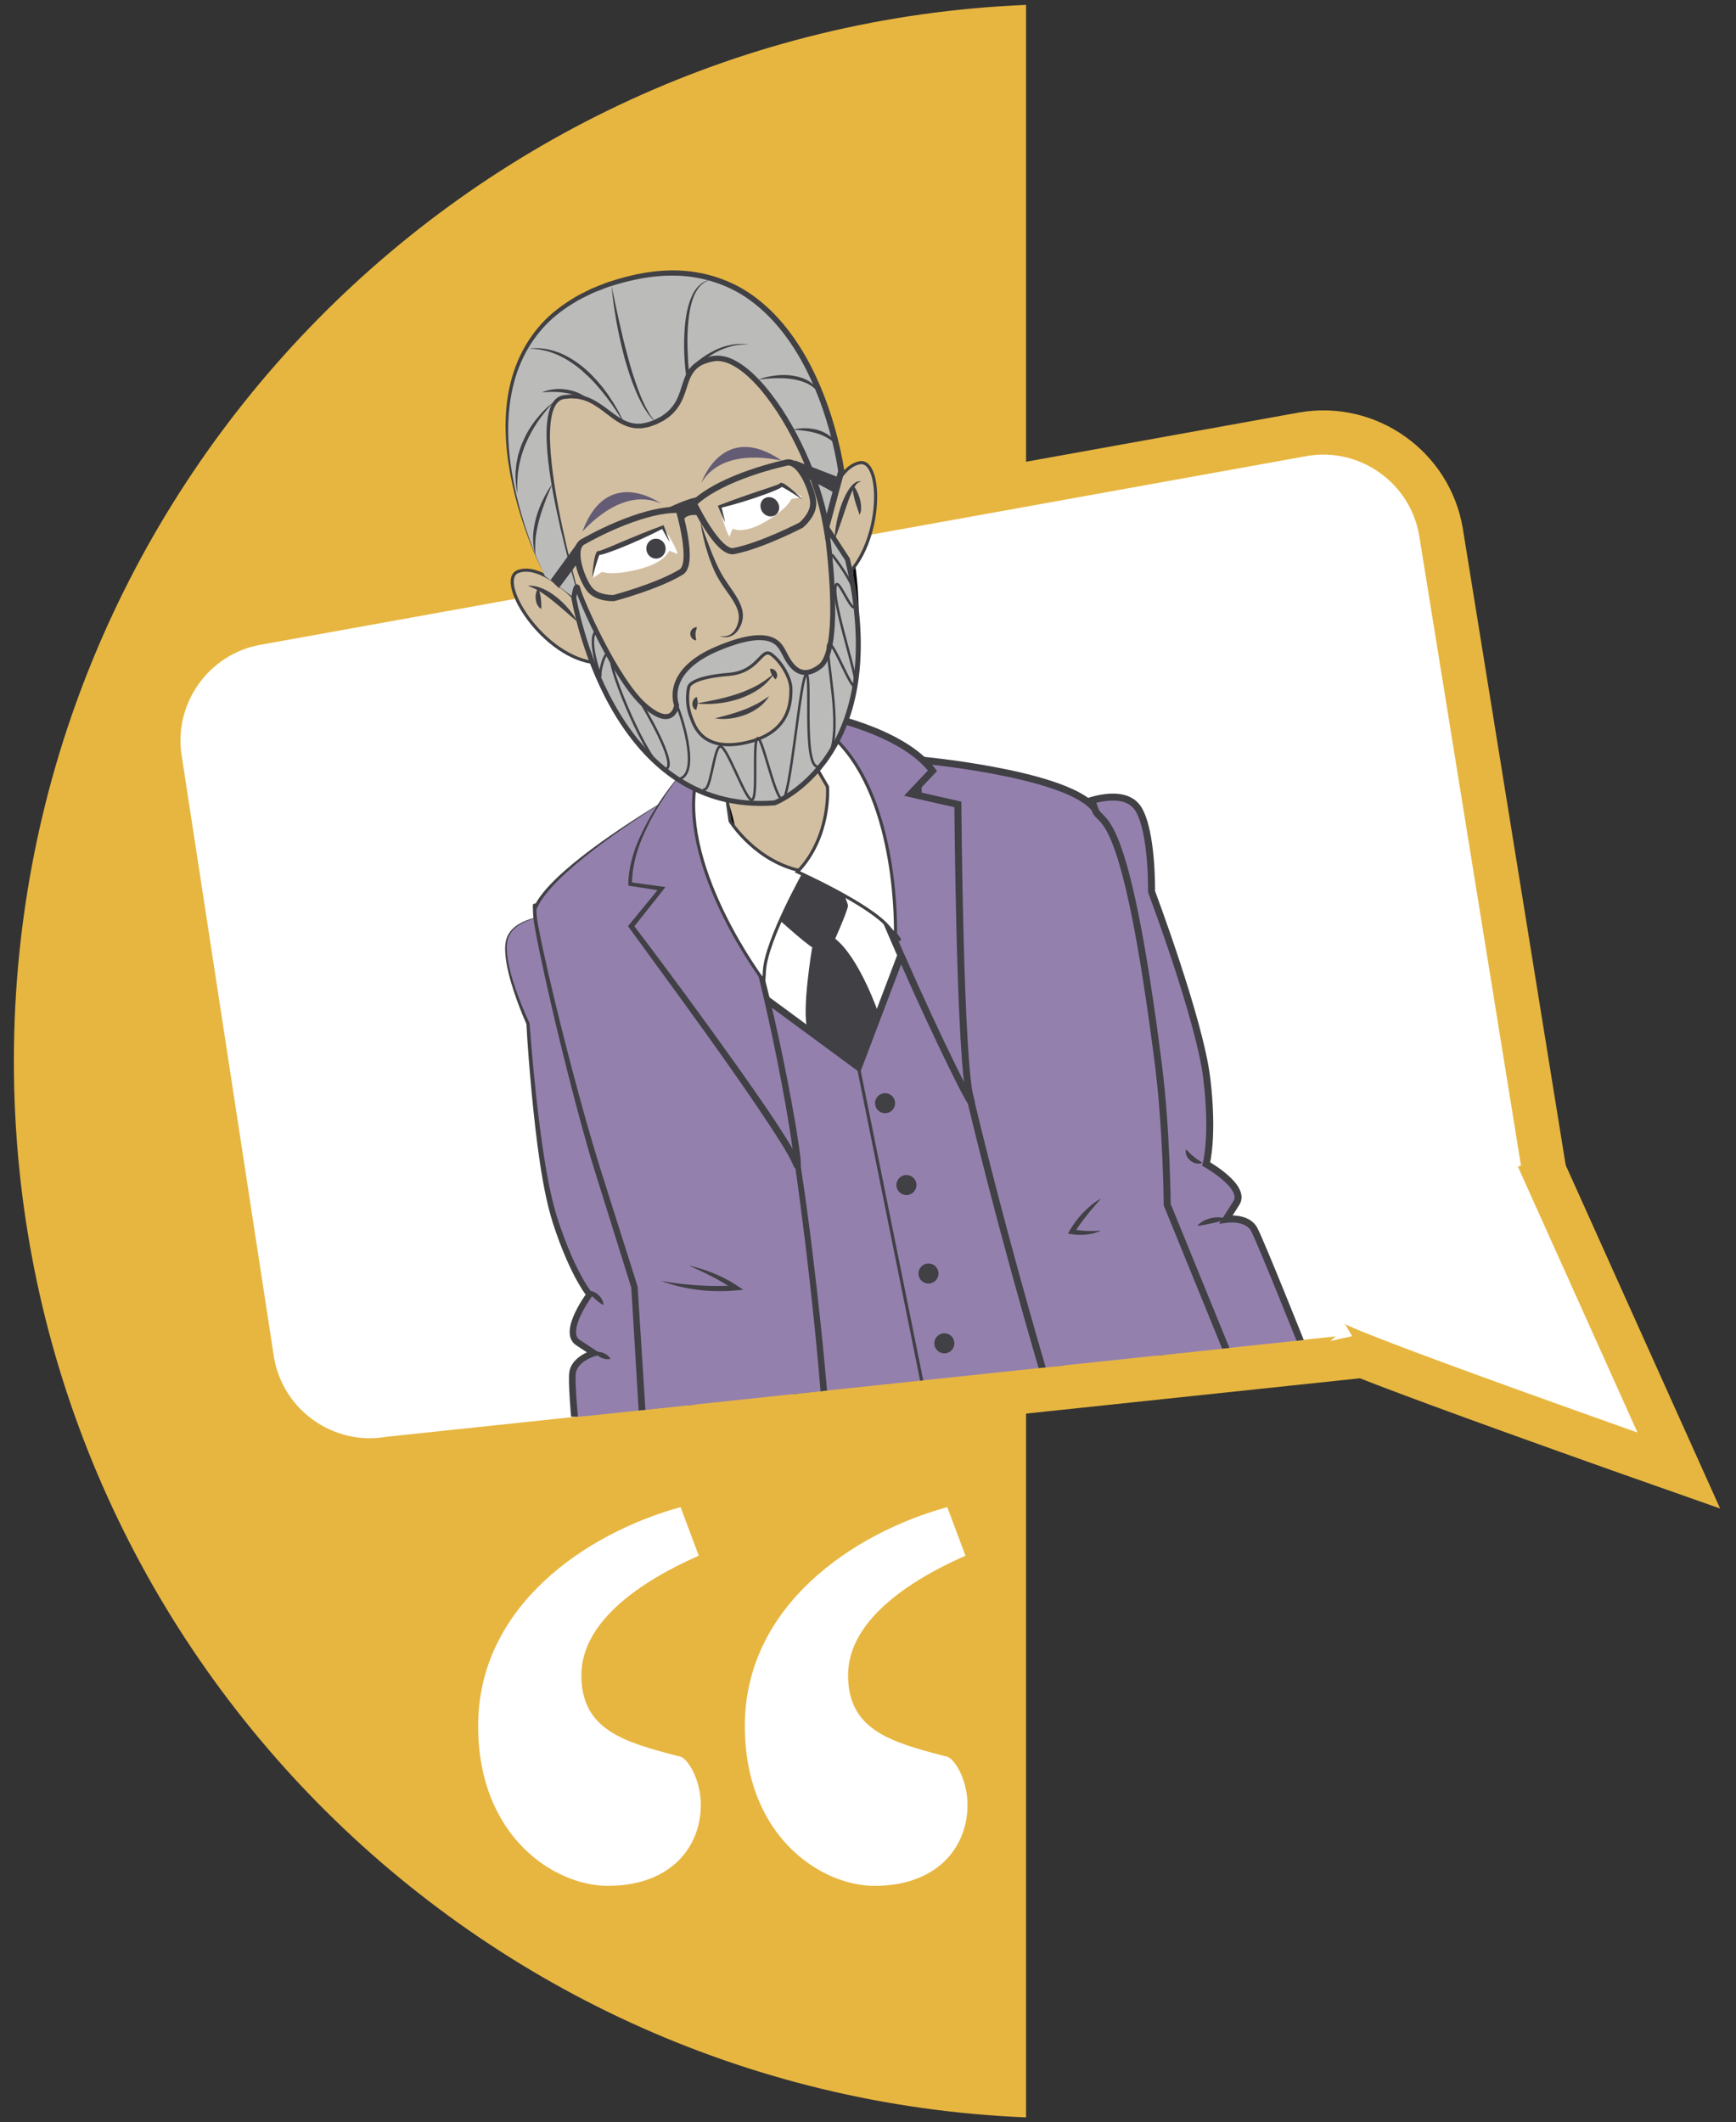 <?xml version="1.0" encoding="UTF-8" standalone="no"?>
<svg xmlns="http://www.w3.org/2000/svg" xmlns:xlink="http://www.w3.org/1999/xlink" xmlns:serif="http://www.serif.com/" width="100%" height="100%" viewBox="0 0 1739 2126" version="1.1" xml:space="preserve" style="fill-rule:evenodd;clip-rule:evenodd;stroke-miterlimit:10;">
    <rect x="0" y="0" width="1739" height="2126" fill="#333333" stroke="none"/>
    <g transform="matrix(1,0,0,1,-1886.64,-2389.92)">
        <g id="Plan-de-travail1" serif:id="Plan de travail1" transform="matrix(0.979,0,0,0.97,1855.36,2389.92)">
            <rect x="31.945" y="0" width="1774.89" height="2191.77" style="fill:none;"></rect>
            <clipPath id="_clip1">
                <rect x="31.945" y="0" width="1774.89" height="2191.77"></rect>
            </clipPath>
            <g clip-path="url(#_clip1)">
                <g transform="matrix(4.254,0,0,4.296,-1233.1,-656.117)">
                    <g>
                        <g transform="matrix(1,0,0,1,300.717,407.825)">
                            <path d="M0,0.002C0,136.785 108.056,248.314 243.46,253.923L243.46,-253.921C108.056,-248.309 0,-136.782 0,0.002" style="fill:rgb(231,182,64);fill-rule:nonzero;"></path>
                        </g>
                        <g transform="matrix(1,0,0,1,670.28,317.21)">
                            <path d="M0,126.077L-26.312,-36.675C-28.964,-52.213 -43.845,-62.756 -59.383,-60.105L-310.97,-14.749C-326.508,-12.098 -337.052,2.782 -334.401,18.32L-312.233,162.751C-309.583,178.288 -294.701,188.833 -279.163,186.181L-213.374,179.226L-150.206,172.549L-40.162,160.917C-38.773,160.769 6.2,161.11 0,126.077Z" style="fill:white;fill-rule:nonzero;stroke:rgb(231,182,64);stroke-width:10.63px;"></path>
                        </g>
                        <g>
                            <clipPath id="_clip2">
                                <path d="M553.202,162.703C553.139,162.704 553.075,162.707 553.013,162.713L372.851,204.715C360.519,206.029 399.971,311.006 401.277,323.248L417.496,475.154C418.803,487.396 426.053,494.464 438.385,493.146L613.517,474.597C625.849,473.281 609.309,467.058 608.002,454.815L591.783,302.908C590.483,290.728 565.603,162.704 553.204,162.703L553.202,162.703Z" clip-rule="nonzero"></path>
                            </clipPath>
                            <g clip-path="url(#_clip2)">
                                <g transform="matrix(-0.266,0.964,0.964,0.266,494.974,248.248)">
                                    <path d="M34.22,-62.429C34.22,-62.429 106.634,-30.446 98.516,9.798C98.516,9.798 77.47,37.184 34.22,17.017C-9.03,-3.149 -20.849,-31.397 -10.904,-47.957C-0.94,-64.544 17.887,-69.803 34.22,-62.429Z" style="fill:rgb(210,191,161);fill-rule:nonzero;stroke:rgb(5,5,4);stroke-width:0.75px;"></path>
                                </g>
                                <g transform="matrix(1,0,0,1,435.405,303.746)">
                                    <path d="M0,-7.297C0,-7.297 -7.768,-15.657 -13.37,-13.646C-18.972,-11.634 -7.421,7.398 5.638,8.36" style="fill:rgb(210,191,161);fill-rule:nonzero;stroke:rgb(64,64,69);stroke-width:0.75px;"></path>
                                </g>
                                <g transform="matrix(1,0,0,1,495.935,279.149)">
                                    <path d="M0,-2.832C0,-2.832 2.349,-13.999 8.187,-15.162C14.025,-16.324 13.932,5.939 3.235,13.492" style="fill:rgb(210,191,161);fill-rule:nonzero;stroke:rgb(64,64,69);stroke-width:0.75px;"></path>
                                </g>
                                <g transform="matrix(1,0,0,1,428.46,214.599)">
                                    <path d="M0,76.633L8.678,83.22C8.678,83.22 -5.799,35.388 4.476,33.593C14.75,31.799 16.575,43.988 26.573,39.607C36.571,35.225 30.557,26.275 40.295,24.362C50.034,22.449 64.536,46.117 67.677,64.793L71.266,51.406C71.266,51.406 63.854,-6.587 19.077,5.346C-25.699,17.279 -5.09,66.535 0,76.633" style="fill:rgb(187,187,186);fill-rule:nonzero;"></path>
                                </g>
                                <g transform="matrix(1,0,0,1,428.46,223.812)">
                                    <path d="M0,67.42C-3.116,61.21 -5.537,54.649 -7.249,47.903C-8.919,41.162 -9.9,34.159 -9.302,27.168C-9,23.683 -8.271,20.218 -7.032,16.927C-5.795,13.638 -4.02,10.542 -1.766,7.829C0.461,5.086 3.25,2.845 6.224,0.981C7.692,-0.001 9.288,-0.743 10.861,-1.529C11.651,-1.914 12.485,-2.196 13.295,-2.534C14.112,-2.854 14.919,-3.209 15.766,-3.441C22.4,-5.601 29.553,-6.831 36.574,-5.601C40.061,-5.005 43.464,-3.865 46.589,-2.185C49.713,-0.501 52.514,1.729 54.99,4.237C59.944,9.291 63.561,15.466 66.287,21.907C67.648,25.138 68.787,28.456 69.74,31.824C70.688,35.2 71.482,38.593 71.997,42.1L72.017,42.237L71.978,42.384L68.377,55.768L67.52,58.952L66.962,55.7C65.923,49.642 63.932,43.741 61.392,38.118C58.822,32.516 55.707,27.106 51.738,22.422C49.735,20.128 47.506,17.939 44.857,16.593C43.54,15.94 42.096,15.566 40.721,15.748C39.328,16.023 37.816,16.416 36.753,17.328C35.649,18.202 34.979,19.504 34.492,20.94C33.997,22.368 33.594,23.923 32.858,25.387C32.142,26.859 31.06,28.173 29.771,29.185L28.765,29.888C28.433,30.128 28.052,30.274 27.698,30.468C27.332,30.641 26.988,30.858 26.604,30.993L25.452,31.399C25.258,31.46 25.071,31.54 24.873,31.588L24.263,31.696C23.854,31.755 23.455,31.87 23.039,31.876L21.789,31.864C21.375,31.835 20.969,31.72 20.56,31.649C18.938,31.247 17.517,30.386 16.239,29.462C14.955,28.53 13.777,27.53 12.502,26.7C11.241,25.866 9.892,25.163 8.429,24.901L7.888,24.775L7.333,24.739C6.962,24.723 6.592,24.675 6.221,24.679L5.104,24.784L4.547,24.837C4.389,24.886 4.219,24.901 4.069,24.972C2.803,25.437 2.114,26.901 1.75,28.325C1.044,31.265 1.151,34.411 1.348,37.483C1.831,43.659 2.938,49.796 4.23,55.876C5.541,61.956 7.055,67.997 8.766,73.981L8.843,74.251L8.622,74.08L0,67.42ZM0,67.42L8.733,73.933L8.589,74.033C6.775,68.073 5.159,62.055 3.742,55.984C2.358,49.911 1.095,43.786 0.566,37.544C0.343,34.428 0.185,31.259 0.904,28.11C1.102,27.329 1.371,26.549 1.805,25.823C2.23,25.1 2.899,24.441 3.743,24.114C3.948,24.023 4.171,23.989 4.385,23.929L4.989,23.863L6.196,23.74C6.601,23.732 7.008,23.776 7.415,23.793L8.024,23.829L8.622,23.959C10.239,24.237 11.722,24.995 13.052,25.857C14.396,26.716 15.606,27.726 16.851,28.608C18.095,29.49 19.402,30.249 20.814,30.583C22.222,30.969 23.711,30.751 25.111,30.31L26.159,29.932C26.509,29.808 26.827,29.599 27.162,29.438C27.485,29.253 27.843,29.118 28.139,28.897L29.041,28.253C30.185,27.33 31.117,26.185 31.755,24.848C32.409,23.516 32.786,22.034 33.303,20.524C33.802,19.029 34.586,17.425 35.95,16.34L37.005,15.618L38.152,15.107C38.529,14.909 38.938,14.866 39.33,14.741C39.733,14.648 40.103,14.498 40.547,14.472C42.274,14.24 43.972,14.706 45.432,15.423C48.365,16.909 50.662,19.191 52.747,21.552C56.852,26.368 60.023,31.851 62.657,37.542C65.256,43.251 67.303,49.237 68.392,55.46L66.977,55.392L70.555,42.003L70.536,42.286C70.052,38.917 69.274,35.526 68.354,32.215C67.426,28.898 66.316,25.628 64.989,22.452C62.334,16.118 58.81,10.079 54.034,5.177C51.646,2.741 48.956,0.589 45.963,-1.038C42.969,-2.657 39.712,-3.759 36.36,-4.344C29.62,-5.533 22.651,-4.434 16.118,-2.375C15.284,-2.155 14.494,-1.817 13.692,-1.511C12.898,-1.186 12.077,-0.92 11.304,-0.552C9.763,0.202 8.196,0.909 6.762,1.851C3.851,3.637 1.124,5.784 -1.061,8.425C-3.271,11.035 -5.025,14.024 -6.262,17.222C-7.508,20.419 -8.237,23.81 -8.595,27.234C-9.303,34.107 -8.454,41.079 -6.904,47.82C-5.313,54.566 -3.01,61.159 0,67.42" style="fill:rgb(64,64,69);fill-rule:nonzero;"></path>
                                </g>
                                <g transform="matrix(1,0,0,1,427.728,248.658)">
                                    <path d="M0,-1.594C0.986,-2.043 2.067,-2.278 3.153,-2.371C4.242,-2.476 5.348,-2.401 6.427,-2.196C7.505,-1.983 8.563,-1.631 9.522,-1.097C10.502,-0.604 11.357,0.105 12.101,0.882C11.138,0.379 10.229,-0.142 9.246,-0.502C8.281,-0.891 7.284,-1.184 6.267,-1.371C4.234,-1.781 2.138,-1.813 0,-1.594" style="fill:rgb(64,64,69);fill-rule:nonzero;"></path>
                                </g>
                                <g transform="matrix(1,0,0,1,447.599,236.376)">
                                    <path d="M0,18.35C-0.649,17.226 -1.322,16.121 -2.05,15.053C-2.757,13.973 -3.5,12.917 -4.287,11.899C-5.857,9.862 -7.52,7.888 -9.435,6.19C-11.292,4.431 -13.402,2.95 -15.701,1.851C-18.003,0.753 -20.543,0.17 -23.144,0.163C-21.854,0 -20.539,0.03 -19.234,0.19C-17.937,0.403 -16.666,0.772 -15.44,1.259C-13,2.272 -10.815,3.817 -8.868,5.571C-6.95,7.367 -5.246,9.371 -3.766,11.52C-2.296,13.676 -0.988,15.945 0,18.35" style="fill:rgb(64,64,69);fill-rule:nonzero;"></path>
                                </g>
                                <g transform="matrix(1,0,0,1,430.709,271.429)">
                                    <path d="M0,-22.149C-0.733,-21.41 -1.441,-20.659 -2.082,-19.847C-2.748,-19.061 -3.36,-18.234 -3.944,-17.391C-5.093,-15.691 -6.096,-13.901 -6.878,-12.018C-7.31,-11.092 -7.592,-10.112 -7.918,-9.145C-8.151,-8.155 -8.452,-7.173 -8.577,-6.159C-8.648,-5.653 -8.757,-5.149 -8.799,-4.639L-8.883,-3.102C-8.991,-2.073 -8.841,-1.045 -8.871,0C-9.26,-2.034 -9.487,-4.15 -9.218,-6.243C-9.184,-6.77 -9.134,-7.295 -9.007,-7.807L-8.686,-9.356C-8.374,-10.364 -8.085,-11.38 -7.652,-12.344C-6.825,-14.282 -5.765,-16.123 -4.464,-17.77C-3.166,-19.417 -1.698,-20.937 0,-22.149" style="fill:rgb(64,64,69);fill-rule:nonzero;"></path>
                                </g>
                                <g transform="matrix(1,0,0,1,463.048,369.954)">
                                    <path d="M0,-37.68C0,-37.68 11.458,-30.807 11.886,-7.67C11.886,-7.67 28.419,7.584 31.445,8.273C34.47,8.964 42.993,-13.809 42.629,-15.973C42.266,-18.136 32.828,-27.892 31.767,-46.644L0,-37.68Z" style="fill:rgb(210,191,161);fill-rule:nonzero;stroke:rgb(5,5,4);stroke-width:0.75px;"></path>
                                </g>
                                <g transform="matrix(1,0,0,1,430.486,497.531)">
                                    <path d="M0,-124.797C0,-124.797 -10.56,-124.517 -11.355,-118.078C-12.15,-111.64 -6.112,-98.729 -6.112,-98.729C-6.112,-98.729 -4.09,-65.904 0.107,-52.374C4.306,-38.844 8.679,-33.593 8.679,-33.593C8.679,-33.593 2.012,-24.621 5.885,-22.068L9.758,-19.518C9.758,-19.518 4.821,-18.144 4.573,-14.516C4.325,-10.889 5.487,0 5.487,0L34.364,-3.295C34.364,-3.295 4.202,-123.128 0,-124.797" style="fill:rgb(148,128,173);fill-rule:nonzero;"></path>
                                </g>
                                <g transform="matrix(1,0,0,1,430.486,498.448)">
                                    <path d="M0,-125.714C0.537,-125.318 0.787,-124.664 1.099,-124.095C1.38,-123.498 1.643,-122.893 1.894,-122.283C2.392,-121.063 2.847,-119.826 3.296,-118.586C4.186,-116.105 5.002,-113.598 5.809,-111.09C7.414,-106.068 8.939,-101.025 10.436,-95.972C13.433,-85.867 16.23,-75.705 19.032,-65.547C21.815,-55.383 24.58,-45.214 27.228,-35.015L35.136,-4.406L35.363,-3.526L34.454,-3.42L5.581,-0.096L4.749,0L4.667,-0.829C4.298,-4.526 3.963,-8.211 3.795,-11.942C3.753,-12.875 3.732,-13.813 3.749,-14.77L3.781,-15.5C3.822,-15.774 3.854,-16.051 3.914,-16.319C4.064,-16.854 4.279,-17.369 4.579,-17.818C5.173,-18.726 5.978,-19.406 6.822,-19.947C7.686,-20.479 8.552,-20.881 9.548,-21.186L9.328,-19.783L5.672,-22.202L5.439,-22.358L5.16,-22.572C4.971,-22.709 4.819,-22.904 4.66,-23.08C4.373,-23.464 4.164,-23.9 4.052,-24.341C3.83,-25.227 3.91,-26.069 4.054,-26.854C4.371,-28.418 5.006,-29.806 5.699,-31.139C6.408,-32.471 7.189,-33.723 8.081,-34.953L8.106,-34.033C7.174,-35.24 6.463,-36.442 5.752,-37.696C5.05,-38.943 4.417,-40.219 3.814,-41.509C2.617,-44.091 1.576,-46.735 0.646,-49.412C-1.29,-54.748 -2.348,-60.399 -3.203,-65.957C-4.045,-71.543 -4.666,-77.15 -5.203,-82.762C-5.727,-88.375 -6.188,-93.99 -6.495,-99.623L-6.459,-99.485C-7.63,-102.133 -8.669,-104.821 -9.567,-107.568C-10.458,-110.311 -11.224,-113.113 -11.528,-116.005C-11.636,-117.443 -11.701,-118.94 -11.179,-120.346C-10.651,-121.743 -9.546,-122.836 -8.305,-123.578C-5.781,-125.055 -2.854,-125.568 0,-125.714M0,-125.714C-2.846,-125.493 -5.755,-124.891 -8.181,-123.379C-9.371,-122.617 -10.404,-121.556 -10.871,-120.231C-11.333,-118.912 -11.25,-117.451 -11.114,-116.049C-10.758,-113.221 -9.947,-110.457 -9.007,-107.756C-8.064,-105.055 -6.972,-102.395 -5.766,-99.809L-5.736,-99.745L-5.73,-99.67C-5.297,-94.063 -4.809,-88.454 -4.204,-82.861C-3.599,-77.272 -2.91,-71.688 -2.004,-66.147C-1.078,-60.596 0.015,-55.131 1.986,-49.882C2.914,-47.245 3.95,-44.649 5.132,-42.125C6.314,-39.63 7.65,-37.101 9.25,-34.985L9.603,-34.521L9.276,-34.066C8.458,-32.926 7.691,-31.69 7.033,-30.438C6.383,-29.184 5.806,-27.871 5.551,-26.564C5.431,-25.916 5.394,-25.266 5.536,-24.729C5.605,-24.459 5.726,-24.232 5.872,-24.026C5.964,-23.941 6.031,-23.832 6.143,-23.76L6.297,-23.639L6.521,-23.49L10.187,-21.086L11.552,-20.192L9.967,-19.683C8.396,-19.179 6.749,-18.256 5.911,-16.961C5.696,-16.64 5.56,-16.291 5.457,-15.936L5.369,-15.387L5.343,-14.733C5.332,-13.84 5.354,-12.927 5.399,-12.012C5.58,-8.352 5.928,-4.666 6.309,-1.004L5.394,-1.736L34.273,-5.002L33.591,-4.018L25.813,-34.648L17.916,-65.248C15.264,-75.443 12.524,-85.615 9.752,-95.777C8.359,-100.856 6.938,-105.928 5.437,-110.975C4.687,-113.498 3.907,-116.014 3.092,-118.516C2.677,-119.766 2.257,-121.013 1.793,-122.244C1.559,-122.86 1.314,-123.469 1.05,-124.071C0.754,-124.649 0.523,-125.306 0,-125.714" style="fill:rgb(64,64,69);fill-rule:nonzero;"></path>
                                </g>
                                <g transform="matrix(1,0,0,1,473.698,391.531)">
                                    <path d="M0,-1.659C0,-1.659 27.342,26.302 28.489,26.18C29.636,26.057 43.375,14.877 43.375,14.877L47.436,-14.988L35.179,-26.583L18.214,-27.961L11.703,-27.846C11.703,-27.846 6.894,-23.998 6.812,-23.409C6.729,-22.82 0,-1.659 0,-1.659Z" style="fill:white;fill-rule:nonzero;stroke:rgb(64,64,69);stroke-width:0.75px;"></path>
                                </g>
                                <g transform="matrix(1,0,0,1,503.861,460.478)">
                                    <path d="M0,-51.209L-23.257,-68.326L-14.767,29.552C-14.767,29.552 49.179,23.9 49.24,23.241C49.3,22.581 28.969,-57.699 28.969,-57.699L11.218,-80.761L0,-51.209Z" style="fill:rgb(148,128,173);fill-rule:nonzero;stroke:rgb(64,64,69);stroke-width:1.68px;"></path>
                                </g>
                                <g transform="matrix(1,0,0,1,460.988,494.973)">
                                    <path d="M0,-151.97C0,-151.97 -30.476,-134.372 -34.87,-123.949C-34.87,-123.949 -35.182,-126.399 -34.944,-122.188C-34.706,-117.978 -27.539,-86.55 -20.614,-63.356C-16.184,-48.516 -11.001,-32.824 -11.001,-32.824L-8.979,0L34.81,-4.464C34.81,-4.464 25.271,-133.489 0,-151.97" style="fill:rgb(148,128,173);fill-rule:nonzero;"></path>
                                </g>
                                <g transform="matrix(1,0,0,1,460.988,495.876)">
                                    <path d="M0,-152.873C1.288,-151.924 2.434,-150.788 3.491,-149.586C4.505,-148.347 5.481,-147.07 6.324,-145.705C8.054,-143.004 9.51,-140.137 10.82,-137.212C13.426,-131.35 15.473,-125.26 17.31,-119.12C20.948,-106.821 23.549,-94.251 25.865,-81.652C28.134,-69.043 30.061,-56.371 31.628,-43.656C33.206,-30.941 34.562,-18.207 35.597,-5.426L35.659,-4.661L34.89,-4.582L-8.896,-0.088L-9.747,0L-9.798,-0.852L-11.766,-33.681L-11.729,-33.488L-18.889,-56.358C-20.071,-60.174 -21.314,-63.968 -22.391,-67.82C-23.479,-71.666 -24.53,-75.52 -25.541,-79.387C-27.563,-87.117 -29.477,-94.873 -31.266,-102.659C-32.163,-106.552 -33.03,-110.451 -33.838,-114.365C-34.245,-116.322 -34.627,-118.285 -34.979,-120.258C-35.139,-121.244 -35.311,-122.249 -35.377,-123.275L-35.435,-124.781L-35.44,-125.164L-35.438,-125.363C-35.429,-125.456 -35.449,-125.453 -35.404,-125.66C-35.278,-125.699 -35.641,-125.76 -34.934,-125.957C-34.673,-125.894 -34.619,-125.686 -34.628,-125.716C-34.597,-125.645 -34.599,-125.637 -34.588,-125.604L-34.562,-125.487L-34.528,-125.287L-34.476,-124.902L-35.236,-125.007C-34.422,-126.795 -33.229,-128.311 -31.97,-129.73C-30.699,-131.144 -29.333,-132.46 -27.918,-133.711C-25.084,-136.213 -22.085,-138.506 -19.026,-140.705C-12.89,-145.08 -6.518,-149.106 0,-152.873M0,-152.873C-6.45,-148.994 -12.748,-144.855 -18.791,-140.383C-21.804,-138.137 -24.752,-135.799 -27.518,-133.269C-28.9,-132.004 -30.227,-130.679 -31.447,-129.27C-32.655,-127.863 -33.784,-126.358 -34.503,-124.697L-35.054,-123.429L-35.265,-124.803L-35.319,-125.158L-35.351,-125.326L-35.367,-125.391C-35.367,-125.391 -35.375,-125.41 -35.357,-125.369C-35.371,-125.412 -35.327,-125.221 -35.078,-125.162C-34.388,-125.354 -34.751,-125.395 -34.631,-125.422C-34.613,-125.508 -34.63,-125.378 -34.626,-125.346L-34.625,-125.172L-34.614,-124.807L-34.533,-123.322C-34.461,-122.354 -34.287,-121.393 -34.118,-120.41C-33.75,-118.457 -33.35,-116.506 -32.925,-114.559C-32.081,-110.663 -31.176,-106.777 -30.241,-102.9C-28.378,-95.144 -26.391,-87.416 -24.294,-79.721C-22.205,-72.02 -19.962,-64.376 -17.498,-56.785L-10.273,-33.969L-10.242,-33.869L-10.236,-33.775L-8.16,-0.954L-9.062,-1.72L34.73,-6.152L34.023,-5.309C33.034,-18.049 31.721,-30.783 30.188,-43.477C28.623,-56.172 26.915,-68.852 24.749,-81.457C22.593,-94.06 20.024,-106.602 16.655,-118.933C14.933,-125.084 13.001,-131.189 10.508,-137.076C9.255,-140.013 7.855,-142.894 6.18,-145.615C5.365,-146.99 4.415,-148.277 3.426,-149.531C2.391,-150.75 1.275,-151.895 0,-152.873" style="fill:rgb(64,64,69);fill-rule:nonzero;"></path>
                                </g>
                                <g transform="matrix(1,0,0,1,558.12,477.772)">
                                    <path d="M0,-131.994C0,-131.994 9.75,-136.056 13.11,-130.507C16.469,-124.956 16.239,-110.705 16.239,-110.705C16.239,-110.705 27.818,-79.925 29.521,-65.861C31.225,-51.797 29.382,-45.217 29.382,-45.217C29.382,-45.217 39.135,-39.756 36.644,-35.844L34.153,-31.931C34.153,-31.931 39.22,-32.696 40.93,-29.487C42.64,-26.279 53.271,0.396 53.271,0.396L18.929,4.062C18.929,4.062 -3.152,-128.752 0,-131.994Z" style="fill:rgb(148,128,173);fill-rule:nonzero;stroke:rgb(64,64,69);stroke-width:1.68px;"></path>
                                </g>
                                <g transform="matrix(1,0,0,1,518.419,486.103)">
                                    <path d="M0,-150.714C0,-150.714 33.619,-147.684 41.629,-139.696C41.629,-139.696 40.997,-142.705 42.369,-138.717C43.742,-134.73 49.52,-141.175 57.618,-77.23C59.563,-61.865 59.707,-43.776 59.707,-43.776L75.195,-5.825L30.991,0C30.991,0 -3.163,-112.888 0,-150.714Z" style="fill:rgb(148,128,173);fill-rule:nonzero;stroke:rgb(64,64,69);stroke-width:1.68px;"></path>
                                </g>
                                <g transform="matrix(1,0,0,1,462.104,436.399)">
                                    <path d="M0,-98.81C0,-98.81 -13.415,-83.611 -13.143,-71.144L-5.612,-70.04L-12.907,-61.001C-12.907,-61.001 24.082,-11.634 26.816,-3.878C28.183,0 24.461,-24.539 18.843,-47.159C13.225,-69.777 6.462,-89.863 0,-98.81" style="fill:rgb(148,128,173);fill-rule:nonzero;"></path>
                                </g>
                                <g transform="matrix(1,0,0,1,462.104,433.888)">
                                    <path d="M0,-96.299C2.095,-93.442 3.789,-90.307 5.312,-87.11C6.842,-83.91 8.188,-80.627 9.454,-77.317C12.015,-70.703 14.114,-63.926 16.11,-57.127C18.061,-50.315 19.887,-43.465 21.49,-36.559C23.067,-29.648 24.493,-22.705 25.765,-15.731C26.396,-12.242 26.999,-8.75 27.5,-5.227C27.623,-4.344 27.74,-3.461 27.831,-2.561C27.87,-2.09 27.926,-1.695 27.904,-1.098L27.891,-0.959C27.868,-0.857 27.874,-0.828 27.805,-0.657C27.717,-0.49 27.626,-0.361 27.419,-0.244C27.058,0 26.432,-0.32 26.522,-0.32C26.444,-0.381 26.372,-0.455 26.314,-0.532L26.26,-0.619C26.132,-0.846 26.111,-0.937 26.058,-1.07L25.789,-1.641L25.257,-2.771C25.067,-3.148 24.826,-3.525 24.614,-3.902C24.165,-4.652 23.762,-5.417 23.275,-6.153C19.529,-12.107 15.51,-17.936 11.456,-23.724C3.339,-35.305 -5.062,-46.695 -13.392,-58.129L-13.672,-58.514L-13.378,-58.871L-6.008,-67.85L-5.686,-67.028L-13.207,-68.194L-13.587,-68.252L-13.587,-68.623C-13.586,-71.299 -13.015,-73.904 -12.203,-76.401C-11.392,-78.903 -10.234,-81.262 -9.006,-83.563C-7.767,-85.861 -6.342,-88.051 -4.845,-90.182C-3.331,-92.299 -1.73,-94.358 0,-96.299M0,-96.299C-1.66,-94.297 -3.174,-92.181 -4.614,-90.023C-6.047,-87.86 -7.405,-85.645 -8.57,-83.331C-9.724,-81.018 -10.804,-78.655 -11.53,-76.186C-12.258,-73.721 -12.728,-71.182 -12.698,-68.643L-13.078,-69.071L-5.539,-68.032L-4.661,-67.912L-5.217,-67.211L-12.437,-58.111L-12.423,-58.855C-3.835,-47.594 4.528,-36.173 12.75,-24.638C16.832,-18.847 20.933,-13.073 24.691,-7.025C25.175,-6.281 25.595,-5.478 26.05,-4.707C26.27,-4.313 26.505,-3.942 26.711,-3.528L27.302,-2.254L27.591,-1.621C27.615,-1.547 27.667,-1.428 27.651,-1.463L27.638,-1.479C27.599,-1.535 27.546,-1.589 27.487,-1.629C27.593,-1.602 27,-1.934 26.665,-1.684C26.479,-1.582 26.399,-1.483 26.328,-1.336C26.277,-1.217 26.292,-1.243 26.282,-1.195L26.284,-1.221C26.299,-1.508 26.258,-1.996 26.221,-2.406C26.139,-3.266 26.028,-4.139 25.913,-5.008C25.437,-8.494 24.855,-11.981 24.246,-15.459C23.017,-22.414 21.634,-29.348 20.099,-36.244C18.593,-43.146 16.905,-50.01 15.069,-56.835C13.202,-63.65 11.18,-70.425 8.843,-77.092C7.672,-80.424 6.421,-83.732 4.986,-86.959C3.542,-90.18 1.991,-93.368 0,-96.299" style="fill:rgb(64,64,69);fill-rule:nonzero;"></path>
                                </g>
                                <g transform="matrix(1,0,0,1,494.21,424.92)">
                                    <path d="M0,-100.469C0,-100.469 19.948,-96.86 27.463,-86.909L22.238,-81.376L33.566,-78.806C33.566,-78.806 34.012,-15.563 36.675,-7.781C39.338,0 0.953,-78.417 0,-100.469Z" style="fill:rgb(148,128,173);fill-rule:nonzero;stroke:rgb(64,64,69);stroke-width:1.68px;"></path>
                                </g>
                                <g transform="matrix(1,0,0,1,486.584,378.942)">
                                    <path d="M0,-16.397C0,-16.397 -4.544,-7.359 -2.958,-6.078C-1.371,-4.796 6.034,2.096 7.339,2.101C8.645,2.107 10.877,1.29 10.877,1.29C10.877,1.29 14.863,-7.544 14.756,-8.549C14.649,-9.552 11.212,-17.304 11.212,-17.304C11.212,-17.304 2.095,-18.504 0,-16.397" style="fill:rgb(64,64,69);fill-rule:nonzero;"></path>
                                </g>
                                <g transform="matrix(1,0,0,1,472.996,384.333)">
                                    <path d="M0,-34.215C0,-34.215 6.315,-24.031 17.986,-22.061C17.986,-22.061 8.687,-5.586 8.258,1.698C7.829,8.982 7.895,3.949 7.895,3.949C7.895,3.949 -11.776,-22.127 -8.396,-43.197L-0.918,-40.608L0,-34.215Z" style="fill:white;fill-rule:nonzero;stroke:rgb(64,64,69);stroke-width:0.75px;"></path>
                                </g>
                                <g transform="matrix(1,0,0,1,496.412,369.895)">
                                    <path d="M0,-28.045C0,-28.045 0.979,-16.103 -7.231,-7.577C-7.231,-7.577 10.043,0.137 14.72,5.737C19.397,11.339 16.351,7.331 16.351,7.331C16.351,7.331 17.286,-24.455 2.037,-39.384L-2.672,-32.648L0,-28.045Z" style="fill:white;fill-rule:nonzero;stroke:rgb(64,64,69);stroke-width:0.75px;"></path>
                                </g>
                                <g transform="matrix(1,0,0,1,435.405,331.748)">
                                    <path d="M0,-35.299C0,-35.299 8.478,17.057 48.282,13.995C48.282,13.995 77.055,3.015 65.827,-44.541L60.731,-52.356C60.731,-52.356 65.046,-23.224 59.221,-18.796C53.532,-14.473 51.198,-21.1 50.262,-22.665C49.326,-24.232 47.256,-28.485 34.428,-23.04C21.357,-17.493 24.722,-9.475 24.722,-9.475C24.722,-9.475 23.964,-3.372 17.04,-9.424C10.115,-15.476 1.542,-35.044 1.045,-37.297C0.548,-39.551 0,-35.299 0,-35.299Z" style="fill:rgb(187,187,186);fill-rule:nonzero;stroke:rgb(64,64,69);stroke-width:1.19px;"></path>
                                </g>
                                <g transform="matrix(1,0,0,1,463.05,323.823)">
                                    <path d="M0,-5.956C0,-5.956 0.229,-8.22 9.625,-8.978C17.016,-9.577 17.385,-15.68 19.922,-13.743C22.367,-11.877 24.549,-8.033 24.564,-5.462C24.584,-1.932 24.145,5.209 13.618,7.467C3.091,9.724 1.282,3.139 0.639,1.55C-0.966,-2.414 0,-5.956 0,-5.956Z" style="fill:rgb(210,191,161);fill-rule:nonzero;stroke:rgb(64,64,69);stroke-width:0.75px;"></path>
                                </g>
                                <g transform="matrix(1,0,0,1,465.836,305.983)">
                                    <path d="M0,-27.945C0.857,-25.299 1.807,-22.703 2.831,-20.152C3.361,-18.885 3.89,-17.615 4.504,-16.403C5.097,-15.201 5.82,-14.053 6.605,-12.928C7.367,-11.789 8.196,-10.669 8.913,-9.428C9.605,-8.193 10.231,-6.784 10.234,-5.252C10.209,-3.726 9.609,-2.296 8.623,-1.197C8.106,-0.662 7.427,-0.273 6.709,-0.133C5.991,0 5.253,-0.094 4.622,-0.393C5.296,-0.224 6.001,-0.259 6.626,-0.458C7.251,-0.674 7.776,-1.084 8.156,-1.602C8.543,-2.115 8.823,-2.716 9.006,-3.341C9.207,-3.959 9.272,-4.594 9.25,-5.224C9.14,-6.482 8.598,-7.685 7.886,-8.819C7.186,-9.963 6.358,-11.069 5.563,-12.218C4.785,-13.381 4.025,-14.587 3.429,-15.89C2.854,-17.181 2.342,-18.481 1.911,-19.812C1.027,-22.465 0.383,-25.188 0,-27.945" style="fill:rgb(64,64,69);fill-rule:nonzero;"></path>
                                </g>
                                <g transform="matrix(1,0,0,1,469.365,320.308)">
                                    <path d="M0,5.1C2.372,4.507 4.637,3.919 6.816,3.083C7.917,2.697 8.957,2.181 9.998,1.654C11.043,1.12 12,0.454 13.035,-0.225C12.385,0.81 11.536,1.755 10.528,2.483C9.529,3.222 8.426,3.829 7.264,4.262C6.099,4.687 4.897,5.001 3.674,5.147C2.455,5.295 1.214,5.325 0,5.1" style="fill:rgb(64,64,69);fill-rule:nonzero;"></path>
                                </g>
                                <g transform="matrix(1,0,0,1,439.821,279.427)">
                                    <path d="M0,12.326L1.632,6.209L16.97,0C16.97,0 19.821,3.83 20.562,6.494L18.509,5.682C18.509,5.682 17.672,8.471 11.418,10.094C4.672,11.844 2.376,10.777 2.376,10.777" style="fill:white;fill-rule:nonzero;"></path>
                                </g>
                                <g transform="matrix(1,0,0,1,490.352,278.518)">
                                    <path d="M0,-6.308L-5.368,-9.563L-19.751,-3.749C-19.751,-3.749 -18.92,0.869 -17.531,3.255L-16.76,1.309C-16.76,1.309 -14.254,2.73 -9.028,-0.285C-3.392,-3.537 -2.642,-5.824 -2.642,-5.824" style="fill:white;fill-rule:nonzero;"></path>
                                </g>
                                <g transform="matrix(1,0,0,1,439.821,278.982)">
                                    <path d="M0,12.771C0.036,11.804 0.148,10.849 0.257,9.888C0.379,8.922 0.516,7.984 0.819,6.997C0.861,6.872 0.913,6.74 0.986,6.597C1.039,6.517 1.064,6.449 1.187,6.334C1.211,6.295 1.365,6.202 1.493,6.177C1.615,6.124 1.974,6.283 1.821,6.208C1.791,6.176 1.673,6.187 1.711,6.181L1.763,6.167C1.792,6.165 1.846,6.146 1.896,6.13C1.994,6.103 2.102,6.064 2.209,6.026L3.521,5.517L6.16,4.413C9.682,2.919 13.224,1.452 16.828,0.125L17.168,0L17.288,0.299C17.537,0.921 17.752,1.558 17.984,2.189C18.215,2.819 18.442,3.451 18.646,4.093C18.292,3.521 17.959,2.937 17.632,2.351C17.305,1.764 16.962,1.185 16.652,0.591L17.111,0.765C13.695,2.534 10.2,4.125 6.624,5.546C5.732,5.909 4.827,6.24 3.912,6.558C3.452,6.715 2.995,6.874 2.508,7C2.386,7.031 2.265,7.064 2.129,7.09C2.063,7.104 2.002,7.119 1.911,7.128L1.786,7.142C1.764,7.15 1.586,7.14 1.498,7.107C1.285,7.029 1.584,7.167 1.649,7.113C1.723,7.115 1.814,7.033 1.801,7.044C1.832,7.008 1.798,7.046 1.784,7.064C1.742,7.132 1.694,7.22 1.651,7.32C0.982,9.009 0.535,10.935 0,12.771" style="fill:rgb(64,64,69);fill-rule:nonzero;"></path>
                                </g>
                                <g transform="matrix(-0.106,-0.994,-0.994,0.106,454.671,282.347)">
                                    <path d="M-2.311,-2.571C-3.633,-2.572 -4.706,-1.531 -4.707,-0.246C-4.706,1.037 -3.635,2.078 -2.311,2.078C-0.989,2.078 0.084,1.037 0.084,-0.247C0.084,-1.531 -0.991,-2.571 -2.311,-2.571" style="fill:rgb(64,64,69);fill-rule:nonzero;"></path>
                                </g>
                                <g transform="matrix(1,0,0,1,437.498,264.991)">
                                    <path d="M0,15.426C-0.229,16.041 8.938,4.351 18.874,8.791C18.874,8.791 5.988,-0.615 0,15.426" style="fill:rgb(100,92,117);fill-rule:nonzero;"></path>
                                </g>
                                <g transform="matrix(1,0,0,1,490.417,274.254)">
                                    <path d="M0,-1.426C-1.553,-2.402 -3.088,-3.468 -4.64,-4.308C-4.818,-4.404 -5.049,-4.502 -5.129,-4.509C-5.123,-4.505 -5.101,-4.5 -5.087,-4.505C-4.997,-4.511 -4.945,-4.53 -4.83,-4.635C-4.807,-4.661 -4.787,-4.693 -4.773,-4.724L-4.757,-4.771L-4.771,-4.739C-4.796,-4.689 -4.827,-4.636 -4.863,-4.588C-4.896,-4.543 -4.947,-4.489 -4.975,-4.466L-5.025,-4.429C-5.173,-4.318 -5.275,-4.268 -5.391,-4.198C-5.827,-3.96 -6.25,-3.781 -6.681,-3.602C-7.538,-3.242 -8.394,-2.904 -9.263,-2.599C-12.723,-1.349 -16.234,-0.28 -19.804,0.602L-19.573,0.145C-19.39,0.786 -19.238,1.436 -19.076,2.084C-18.913,2.731 -18.752,3.38 -18.618,4.036C-18.915,3.434 -19.185,2.825 -19.454,2.214C-19.723,1.602 -20.001,0.995 -20.25,0.378L-20.377,0.059L-20.019,-0.08C-16.599,-1.411 -13.131,-2.596 -9.667,-3.754L-7.083,-4.636C-6.66,-4.788 -6.229,-4.946 -5.841,-5.109L-5.611,-5.22L-5.59,-5.23C-5.596,-5.225 -5.631,-5.196 -5.645,-5.171C-5.662,-5.146 -5.674,-5.114 -5.68,-5.085C-5.68,-5.085 -5.685,-5.064 -5.681,-5.07L-5.652,-5.135C-5.63,-5.178 -5.602,-5.221 -5.57,-5.259C-5.432,-5.425 -5.304,-5.433 -5.166,-5.462C-5.095,-5.462 -5.016,-5.457 -4.953,-5.445C-4.586,-5.341 -4.415,-5.208 -4.195,-5.079C-2.623,-3.997 -1.307,-2.737 0,-1.426" style="fill:rgb(64,64,69);fill-rule:nonzero;"></path>
                                </g>
                                <g transform="matrix(0.593,0.805,0.805,-0.593,480.467,273.909)">
                                    <path d="M1.752,-0.885C3.074,-0.885 4.149,0.088 4.147,1.291C4.147,2.493 3.075,3.469 1.752,3.469C0.431,3.468 -0.644,2.495 -0.643,1.293C-0.643,0.09 0.43,-0.886 1.752,-0.885" style="fill:rgb(64,64,69);fill-rule:nonzero;"></path>
                                </g>
                                <g transform="matrix(1,0,0,1,485.303,259.17)">
                                    <path d="M0,4.229C0.542,4.6 -13.685,0.319 -19.252,9.669C-19.252,9.669 -14.131,-5.44 0,4.229" style="fill:rgb(100,92,117);fill-rule:nonzero;"></path>
                                </g>
                                <g transform="matrix(1,0,0,1,464.904,314.801)">
                                    <path d="M0,7.016C3.425,6.453 6.751,5.772 9.95,4.703C11.543,4.158 13.079,3.485 14.569,2.705C16.038,1.883 17.396,0.897 18.723,-0.242C17.802,1.235 16.537,2.52 15.089,3.541C13.626,4.539 12.016,5.305 10.355,5.895C8.679,6.436 6.96,6.828 5.221,7.017C3.485,7.209 1.729,7.258 0,7.016" style="fill:rgb(64,64,69);fill-rule:nonzero;"></path>
                                </g>
                                <g transform="matrix(1,0,0,1,482.576,315.979)">
                                    <path d="M0,-2.472C0.357,-2.537 0.661,-2.447 0.917,-2.301C1.181,-2.158 1.38,-1.931 1.538,-1.674C1.825,-1.158 1.857,-0.4 1.312,0.065C1.058,-0.201 0.918,-0.392 0.776,-0.566C0.632,-0.734 0.544,-0.898 0.435,-1.063C0.255,-1.419 0.098,-1.784 0,-2.472" style="fill:rgb(64,64,69);fill-rule:nonzero;"></path>
                                </g>
                                <g transform="matrix(1,0,0,1,464.976,323.408)">
                                    <path d="M0,-3.136C0.224,-2.441 0.221,-1.977 0.195,-1.519C0.167,-1.294 0.149,-1.083 0.086,-0.851L-0.112,0C-0.472,-0.101 -0.732,-0.366 -0.881,-0.669C-1.036,-0.971 -1.075,-1.306 -1.061,-1.624C-1.02,-1.939 -0.933,-2.241 -0.756,-2.504C-0.586,-2.765 -0.355,-3.001 0,-3.136" style="fill:rgb(64,64,69);fill-rule:nonzero;"></path>
                                </g>
                                <g transform="matrix(1,0,0,1,468.452,243.495)">
                                    <path d="M0,-23.495C-1.033,-23.311 -1.963,-22.77 -2.656,-22.027C-3.359,-21.283 -3.84,-20.364 -4.233,-19.424C-4.982,-17.513 -5.317,-15.457 -5.512,-13.406C-5.722,-11.351 -5.764,-9.277 -5.711,-7.207C-5.643,-5.139 -5.54,-3.058 -5.318,-1.01L-6.015,-1.201C-5.067,-2.328 -4.021,-3.303 -2.896,-4.209C-1.771,-5.109 -0.535,-5.867 0.752,-6.509C2.037,-7.158 3.421,-7.612 4.83,-7.875C6.241,-8.16 7.69,-8.126 9.095,-7.965C7.676,-7.973 6.259,-7.925 4.901,-7.542C3.553,-7.168 2.224,-6.709 1.008,-6.012C-0.22,-5.343 -1.361,-4.529 -2.442,-3.648C-3.513,-2.763 -4.536,-1.775 -5.398,-0.718L-5.984,0L-6.096,-0.91C-6.353,-3.004 -6.504,-5.091 -6.518,-7.191C-6.542,-9.289 -6.469,-11.391 -6.224,-13.484C-5.963,-15.57 -5.51,-17.658 -4.653,-19.603C-4.216,-20.57 -3.619,-21.483 -2.837,-22.211C-2.061,-22.941 -1.047,-23.424 0,-23.495" style="fill:rgb(64,64,69);fill-rule:nonzero;"></path>
                                </g>
                                <g transform="matrix(1,0,0,1,444.489,254.206)">
                                    <path d="M0,-32.744C0.58,-29.9 1.166,-27.064 1.798,-24.241C2.438,-21.42 3.088,-18.601 3.868,-15.822C4.58,-13.023 5.473,-10.278 6.473,-7.579C6.74,-6.912 6.984,-6.231 7.271,-5.572L8.191,-3.62C8.53,-2.988 8.899,-2.371 9.254,-1.742C9.656,-1.147 10.118,-0.593 10.543,0C8.396,-1.994 7.023,-4.676 5.874,-7.336C4.734,-10.021 3.838,-12.801 3.058,-15.602C2.339,-18.422 1.673,-21.253 1.167,-24.113C0.665,-26.973 0.237,-29.848 0,-32.744" style="fill:rgb(64,64,69);fill-rule:nonzero;"></path>
                                </g>
                                <g transform="matrix(1,0,0,1,430.272,286.127)">
                                    <path d="M0,-17.102C-0.302,-16.412 -0.618,-15.736 -0.888,-15.039C-1.185,-14.356 -1.466,-13.665 -1.72,-12.968C-2.232,-11.576 -2.728,-10.181 -3.12,-8.759C-3.516,-7.339 -3.809,-5.898 -4.023,-4.441C-4.191,-2.978 -4.215,-1.505 -4.094,0C-4.559,-1.436 -4.707,-2.97 -4.667,-4.494C-4.601,-6.016 -4.319,-7.519 -3.929,-8.986C-3.505,-10.443 -2.976,-11.866 -2.312,-13.223C-1.651,-14.58 -0.915,-15.902 0,-17.102" style="fill:rgb(64,64,69);fill-rule:nonzero;"></path>
                                </g>
                                <g transform="matrix(1,0,0,1,436.221,293.428)">
                                    <path d="M0,8.729C-1.963,7.121 -3.748,5.43 -5.66,3.909C-6.602,3.136 -7.571,2.4 -8.589,1.752C-9.613,1.109 -10.666,0.526 -11.881,0.13C-10.601,0 -9.297,0.364 -8.123,0.885C-6.93,1.399 -5.867,2.137 -4.867,2.93C-3.88,3.74 -2.963,4.625 -2.15,5.598C-1.332,6.564 -0.581,7.59 0,8.729" style="fill:rgb(64,64,69);fill-rule:nonzero;"></path>
                                </g>
                                <g transform="matrix(1,0,0,1,426.817,299.134)">
                                    <path d="M0,-4.963C0.426,-4.082 0.552,-3.293 0.662,-2.498C0.701,-2.102 0.743,-1.712 0.748,-1.307C0.77,-0.902 0.772,-0.499 0.75,0C0.313,-0.241 0.012,-0.633 -0.2,-1.045C-0.417,-1.458 -0.523,-1.903 -0.59,-2.35C-0.63,-2.797 -0.628,-3.244 -0.534,-3.686C-0.447,-4.125 -0.298,-4.562 0,-4.963" style="fill:rgb(64,64,69);fill-rule:nonzero;"></path>
                                </g>
                                <g transform="matrix(1,0,0,1,498.136,268.402)">
                                    <path d="M0,13.989C0.02,12.633 0.204,11.299 0.458,9.98C0.708,8.659 1.061,7.361 1.485,6.078C1.934,4.806 2.44,3.541 3.166,2.365C3.525,1.777 3.938,1.209 4.462,0.721C4.72,0.48 5.032,0.271 5.368,0.132C5.717,0.003 6.107,0 6.416,0.148C5.711,0.127 5.27,0.621 4.925,1.134C4.57,1.648 4.3,2.234 4.038,2.821C3.532,4.009 3.093,5.242 2.678,6.485C1.817,8.968 1.045,11.494 0,13.989" style="fill:rgb(64,64,69);fill-rule:nonzero;"></path>
                                </g>
                                <g transform="matrix(1,0,0,1,502.43,276.493)">
                                    <path d="M0,-7.278C0.462,-6.779 0.799,-6.225 1.083,-5.652C1.374,-5.08 1.587,-4.48 1.769,-3.866C1.925,-3.245 2.057,-2.613 2.074,-1.954C2.086,-1.312 2.058,-0.576 1.654,0C1.531,-0.656 1.288,-1.193 1.105,-1.781C0.9,-2.356 0.724,-2.941 0.554,-3.532C0.244,-4.724 -0.034,-5.931 0,-7.278" style="fill:rgb(64,64,69);fill-rule:nonzero;"></path>
                                </g>
                                <g transform="matrix(1,0,0,1,479.761,246.78)">
                                    <path d="M0,-2.8C1.326,-3.316 2.729,-3.605 4.148,-3.776C5.567,-3.953 7.019,-3.948 8.452,-3.72C9.873,-3.47 11.307,-3.042 12.521,-2.199C13.093,-1.743 13.688,-1.306 14.112,-0.708C14.597,-0.164 14.87,0.521 15.171,1.153C14.347,-0.011 13.363,-0.98 12.181,-1.65C10.987,-2.3 9.666,-2.67 8.319,-2.89C6.971,-3.128 5.582,-3.154 4.193,-3.134C2.802,-3.099 1.406,-2.978 0,-2.8" style="fill:rgb(64,64,69);fill-rule:nonzero;"></path>
                                </g>
                                <g transform="matrix(1,0,0,1,488.095,260.03)">
                                    <path d="M0,-3.993C1.028,-4.295 2.108,-4.385 3.184,-4.357C4.262,-4.329 5.339,-4.141 6.381,-3.813C7.417,-3.463 8.399,-2.928 9.238,-2.222C10.088,-1.521 10.706,-0.582 11.121,0.392C10.402,-0.404 9.698,-1.145 8.839,-1.7C7.987,-2.248 7.083,-2.703 6.116,-3.015C4.18,-3.647 2.122,-3.893 0,-3.993" style="fill:rgb(64,64,69);fill-rule:nonzero;"></path>
                                </g>
                                <g transform="matrix(1,0,0,1,465.026,306.651)">
                                    <path d="M0,-3.14C-0.235,-2.375 -0.366,-1.934 -0.357,-1.579C-0.369,-1.401 -0.36,-1.203 -0.327,-0.938C-0.291,-0.672 -0.22,-0.371 -0.187,0.042C-0.59,0 -0.933,-0.18 -1.194,-0.472C-1.468,-0.757 -1.622,-1.19 -1.617,-1.638C-1.589,-2.088 -1.384,-2.509 -1.078,-2.767C-0.78,-3.029 -0.411,-3.182 0,-3.14" style="fill:rgb(64,64,69);fill-rule:nonzero;"></path>
                                </g>
                                <g transform="matrix(1,0,0,1,492.715,406.953)">
                                    <path d="M0,-26.36C0,-26.36 -2.581,-11.152 -1.087,-6.673L11.146,2.316L16.059,-10.387C16.059,-10.387 11.405,-24.098 5.407,-28.676L0,-26.36Z" style="fill:rgb(64,64,69);fill-rule:nonzero;"></path>
                                </g>
                                <g transform="matrix(0.198,0.98,0.98,-0.198,547.858,432.573)">
                                    <path d="M-31.536,-38.526L47.063,-38.526" style="fill:none;fill-rule:nonzero;stroke:rgb(64,64,69);stroke-width:0.75px;"></path>
                                </g>
                                <g transform="matrix(-0.106,-0.994,-0.994,0.106,509.759,415.576)">
                                    <path d="M-2.4,-2.669C-3.732,-2.668 -4.813,-1.588 -4.813,-0.256C-4.812,1.077 -3.733,2.157 -2.4,2.157C-1.068,2.157 0.013,1.077 0.014,-0.256C0.013,-1.588 -1.067,-2.668 -2.4,-2.669" style="fill:rgb(64,64,69);fill-rule:nonzero;"></path>
                                </g>
                                <g transform="matrix(-0.106,-0.994,-0.994,0.106,514.893,435.251)">
                                    <path d="M-2.398,-2.668C-3.73,-2.669 -4.811,-1.588 -4.811,-0.256C-4.812,1.077 -3.731,2.158 -2.398,2.157C-1.067,2.157 0.015,1.077 0.015,-0.256C0.015,-1.588 -1.066,-2.669 -2.398,-2.668" style="fill:rgb(64,64,69);fill-rule:nonzero;"></path>
                                </g>
                                <g transform="matrix(-0.106,-0.994,-0.994,0.106,520.198,456.523)">
                                    <path d="M-2.399,-2.668C-3.731,-2.668 -4.812,-1.587 -4.812,-0.255C-4.811,1.078 -3.731,2.158 -2.399,2.158C-1.067,2.157 0.014,1.078 0.015,-0.255C0.014,-1.588 -1.066,-2.668 -2.399,-2.668" style="fill:rgb(64,64,69);fill-rule:nonzero;"></path>
                                </g>
                                <g transform="matrix(-0.106,-0.994,-0.994,0.106,524.01,473.304)">
                                    <path d="M-2.399,-2.669C-3.732,-2.67 -4.812,-1.589 -4.811,-0.256C-4.811,1.077 -3.73,2.157 -2.399,2.156C-1.066,2.157 0.015,1.075 0.015,-0.257C0.014,-1.589 -1.066,-2.669 -2.399,-2.669" style="fill:rgb(64,64,69);fill-rule:nonzero;"></path>
                                </g>
                                <g transform="matrix(-0.674,0.739,0.739,0.674,443.167,464.46)">
                                    <path d="M1.917,-4.234C1.194,-3.537 0.942,-2.589 0.922,-1.673C0.938,-0.755 1.19,0.193 1.917,0.889C2.157,-0.077 2.168,-0.859 2.183,-1.673C2.164,-2.486 2.155,-3.27 1.917,-4.234" style="fill:rgb(64,64,69);fill-rule:nonzero;"></path>
                                </g>
                                <g transform="matrix(-0.395,0.919,0.919,0.395,443.829,477.155)">
                                    <path d="M1.901,-2.889C1.404,-2.198 1.292,-1.51 1.27,-0.819C1.289,-0.13 1.4,0.561 1.901,1.251C2.4,0.561 2.513,-0.129 2.531,-0.819C2.509,-1.509 2.398,-2.2 1.901,-2.889" style="fill:rgb(64,64,69);fill-rule:nonzero;"></path>
                                </g>
                                <g transform="matrix(1,0,0,1,586.611,429.281)">
                                    <path d="M0,2.966C-0.47,3.208 -1.008,3.234 -1.511,3.132C-2.022,3.036 -2.492,2.79 -2.901,2.473C-3.296,2.138 -3.632,1.727 -3.829,1.245C-4.032,0.775 -4.115,0.241 -3.972,-0.268L-3.007,0.704C-2.702,0.984 -2.417,1.255 -2.105,1.495C-1.49,2.006 -0.872,2.421 0,2.966" style="fill:rgb(64,64,69);fill-rule:nonzero;"></path>
                                </g>
                                <g transform="matrix(-0.221,-0.975,-0.975,0.221,587.609,442.978)">
                                    <path d="M-3.829,-4.151C-4.015,-2.838 -3.991,-1.676 -4.011,-0.488C-3.994,0.699 -4.018,1.861 -3.829,3.175C-3.043,2.096 -2.766,0.79 -2.749,-0.488C-2.768,-1.766 -3.044,-3.071 -3.829,-4.151" style="fill:rgb(64,64,69);fill-rule:nonzero;"></path>
                                </g>
                                <g transform="matrix(1,0,0,1,456.478,459.48)">
                                    <path d="M0,1.206C1.494,1.445 2.976,1.681 4.466,1.847C5.953,2.023 7.439,2.168 8.928,2.254C11.902,2.445 14.88,2.44 17.849,2.244L17.552,3.354C15.873,2.172 14.09,1.127 12.246,0.176C11.329,-0.313 10.386,-0.751 9.447,-1.212L6.593,-2.53C7.621,-2.301 8.627,-2 9.636,-1.693C10.646,-1.389 11.632,-1.014 12.615,-0.621C14.568,0.185 16.47,1.158 18.242,2.351L19.663,3.304L17.945,3.46C14.912,3.736 11.849,3.687 8.829,3.327C7.32,3.138 5.82,2.881 4.345,2.528C2.871,2.166 1.413,1.746 0,1.206" style="fill:rgb(64,64,69);fill-rule:nonzero;"></path>
                                </g>
                                <g transform="matrix(1,0,0,1,562.221,449.799)">
                                    <path d="M0,-8.95C-1.185,-7.591 -2.356,-6.284 -3.437,-4.906C-4.524,-3.537 -5.548,-2.13 -6.489,-0.663L-6.898,-1.578C-4.659,-1.112 -2.346,-1.044 0.044,-1.245C-2.153,-0.25 -4.69,0 -7.115,-0.383L-7.982,-0.519L-7.524,-1.298C-6.606,-2.86 -5.511,-4.322 -4.251,-5.622C-2.984,-6.913 -1.582,-8.077 0,-8.95" style="fill:rgb(64,64,69);fill-rule:nonzero;"></path>
                                </g>
                                <g transform="matrix(1,0,0,1,437.8,288.908)">
                                    <path d="M0,-6.037C0,-6.037 13.363,-13.842 22.852,-13.62C22.852,-13.62 26.705,-0.658 23.42,1.339C17.669,4.834 7.216,7.595 7.216,7.595C7.216,7.595 3.33,7.805 1.441,5.537C-0.447,3.27 -3.35,-4.65 0,-6.037Z" style="fill:none;fill-rule:nonzero;stroke:rgb(64,64,69);stroke-width:1.48px;"></path>
                                </g>
                                <g transform="matrix(1,0,0,1,486.277,284.712)">
                                    <path d="M0,-20.697C0,-20.697 -15.143,-17.505 -22.024,-10.968C-22.024,-10.968 -16.173,1.223 -12.398,0.496C-5.79,-0.776 3.809,-5.751 3.809,-5.751C3.809,-5.751 6.829,-8.206 6.706,-11.154C6.582,-14.102 3.413,-21.92 0,-20.697Z" style="fill:none;fill-rule:nonzero;stroke:rgb(64,64,69);stroke-width:1.48px;"></path>
                                </g>
                                <g transform="matrix(0.588,-0.809,-0.809,-0.588,433.93,293.348)">
                                    <path d="M-1.464,4.022L9.475,4.022C9.475,4.022 6.28,2.453 5.454,1.179L-1.881,1.273L-1.464,4.022Z" style="fill:rgb(64,64,69);fill-rule:nonzero;"></path>
                                </g>
                                <g transform="matrix(0.933,0.361,0.361,-0.933,490.297,261.82)">
                                    <path d="M-1.109,-2.105L9.781,-2.105C9.781,-2.105 10.574,-6.206 10.221,-5.948C9.868,-5.69 3.17,-5.072 3.17,-5.072L-1.109,-2.105Z" style="fill:rgb(64,64,69);fill-rule:nonzero;"></path>
                                </g>
                                <g transform="matrix(-0.214,0.977,0.977,0.214,463.282,271.121)">
                                    <path d="M4.83,-4.384C4.83,-4.384 0.843,0.471 0.346,3.192C0.346,3.192 1.677,0.75 4.83,3.965C4.83,3.965 4.768,-0.178 7.337,-0.147C7.337,-0.147 4.15,-2.343 4.83,-4.384" style="fill:rgb(64,64,69);fill-rule:nonzero;"></path>
                                </g>
                                <g transform="matrix(0.044,0.999,0.999,-0.044,471.787,327.762)">
                                    <path d="M-5.997,-11.406C-5.328,-10.909 10.278,-6.195 11.694,-11.406" style="fill:none;fill-rule:nonzero;stroke:rgb(64,64,69);stroke-width:0.59px;"></path>
                                </g>
                            </g>
                        </g>
                        <g transform="matrix(0.811,-0.585,-0.585,-0.811,451.576,320.627)">
                            <path d="M-0.653,-1.198C-0.653,-1.198 -2.027,-18.201 -5.082,-17.271C-8.135,-16.341 -3.212,6.415 -0.653,11.38C1.906,16.345 -4.427,11.164 -4.747,10.129C-5.066,9.094 -2.541,18.745 0.577,19.47" style="fill:none;fill-rule:nonzero;stroke:rgb(64,64,69);stroke-width:0.59px;"></path>
                        </g>
                        <g transform="matrix(1,0,0,1,497.476,345.506)">
                            <path d="M0,-59.489C0,-59.489 6.672,-51.271 5.842,-47.478C5.012,-43.684 1.009,-56.271 0.799,-51.119C0.589,-45.968 6.855,-28.207 5.58,-27.691C4.305,-27.175 -1.291,-43.106 -0.955,-36.398C-0.618,-29.689 3.089,-13.65 -2.209,-9C-7.507,-4.349 -4.693,-30.489 -6.132,-30.62C-7.571,-30.752 -9.988,0 -11.946,-0.551C-13.905,-1.101 -17.079,-17.482 -18.06,-15.096C-19.04,-12.713 -17.706,-0.221 -19.353,-0.52C-21,-0.819 -25.604,-14.577 -27.08,-13.279C-28.556,-11.982 -29.174,-1.777 -31.025,-3.074" style="fill:none;fill-rule:nonzero;stroke:rgb(64,64,69);stroke-width:0.59px;"></path>
                        </g>
                        <g transform="matrix(1,0,0,1,465.459,594.399)">
                            <path d="M0,-67.682C-16.555,-60.378 -28.242,-50.64 -28.242,-38.953C-28.242,-25.807 -18.017,-22.885 -4.869,-19.476C-2.921,-19.476 0.487,-14.119 0.487,-7.79C0.487,2.435 -6.817,11.686 -21.911,11.686C-34.572,11.686 -53.074,0.001 -53.074,-26.78C-53.074,-55.508 -27.268,-73.036 -4.383,-79.368L0,-67.682Z" style="fill:white;fill-rule:nonzero;"></path>
                        </g>
                        <g transform="matrix(1,0,0,1,529.607,594.399)">
                            <path d="M0,-67.682C-16.555,-60.378 -28.242,-50.64 -28.242,-38.953C-28.242,-25.807 -18.016,-22.885 -4.868,-19.476C-2.921,-19.476 0.487,-14.119 0.487,-7.79C0.487,2.435 -6.817,11.686 -21.911,11.686C-34.571,11.686 -53.074,0.001 -53.074,-26.78C-53.074,-55.508 -27.268,-73.036 -4.382,-79.368L0,-67.682Z" style="fill:white;fill-rule:nonzero;"></path>
                        </g>
                        <g transform="matrix(1,0,0,1,617.391,462.205)">
                            <path d="M0,12.893C0.42,14.784 83.798,44.048 83.798,44.048L49.957,-31.155" style="fill:white;fill-rule:nonzero;stroke:rgb(231,182,64);stroke-width:10.63px;"></path>
                        </g>
                    </g>
                </g>
            </g>
        </g>
    </g>
</svg>
